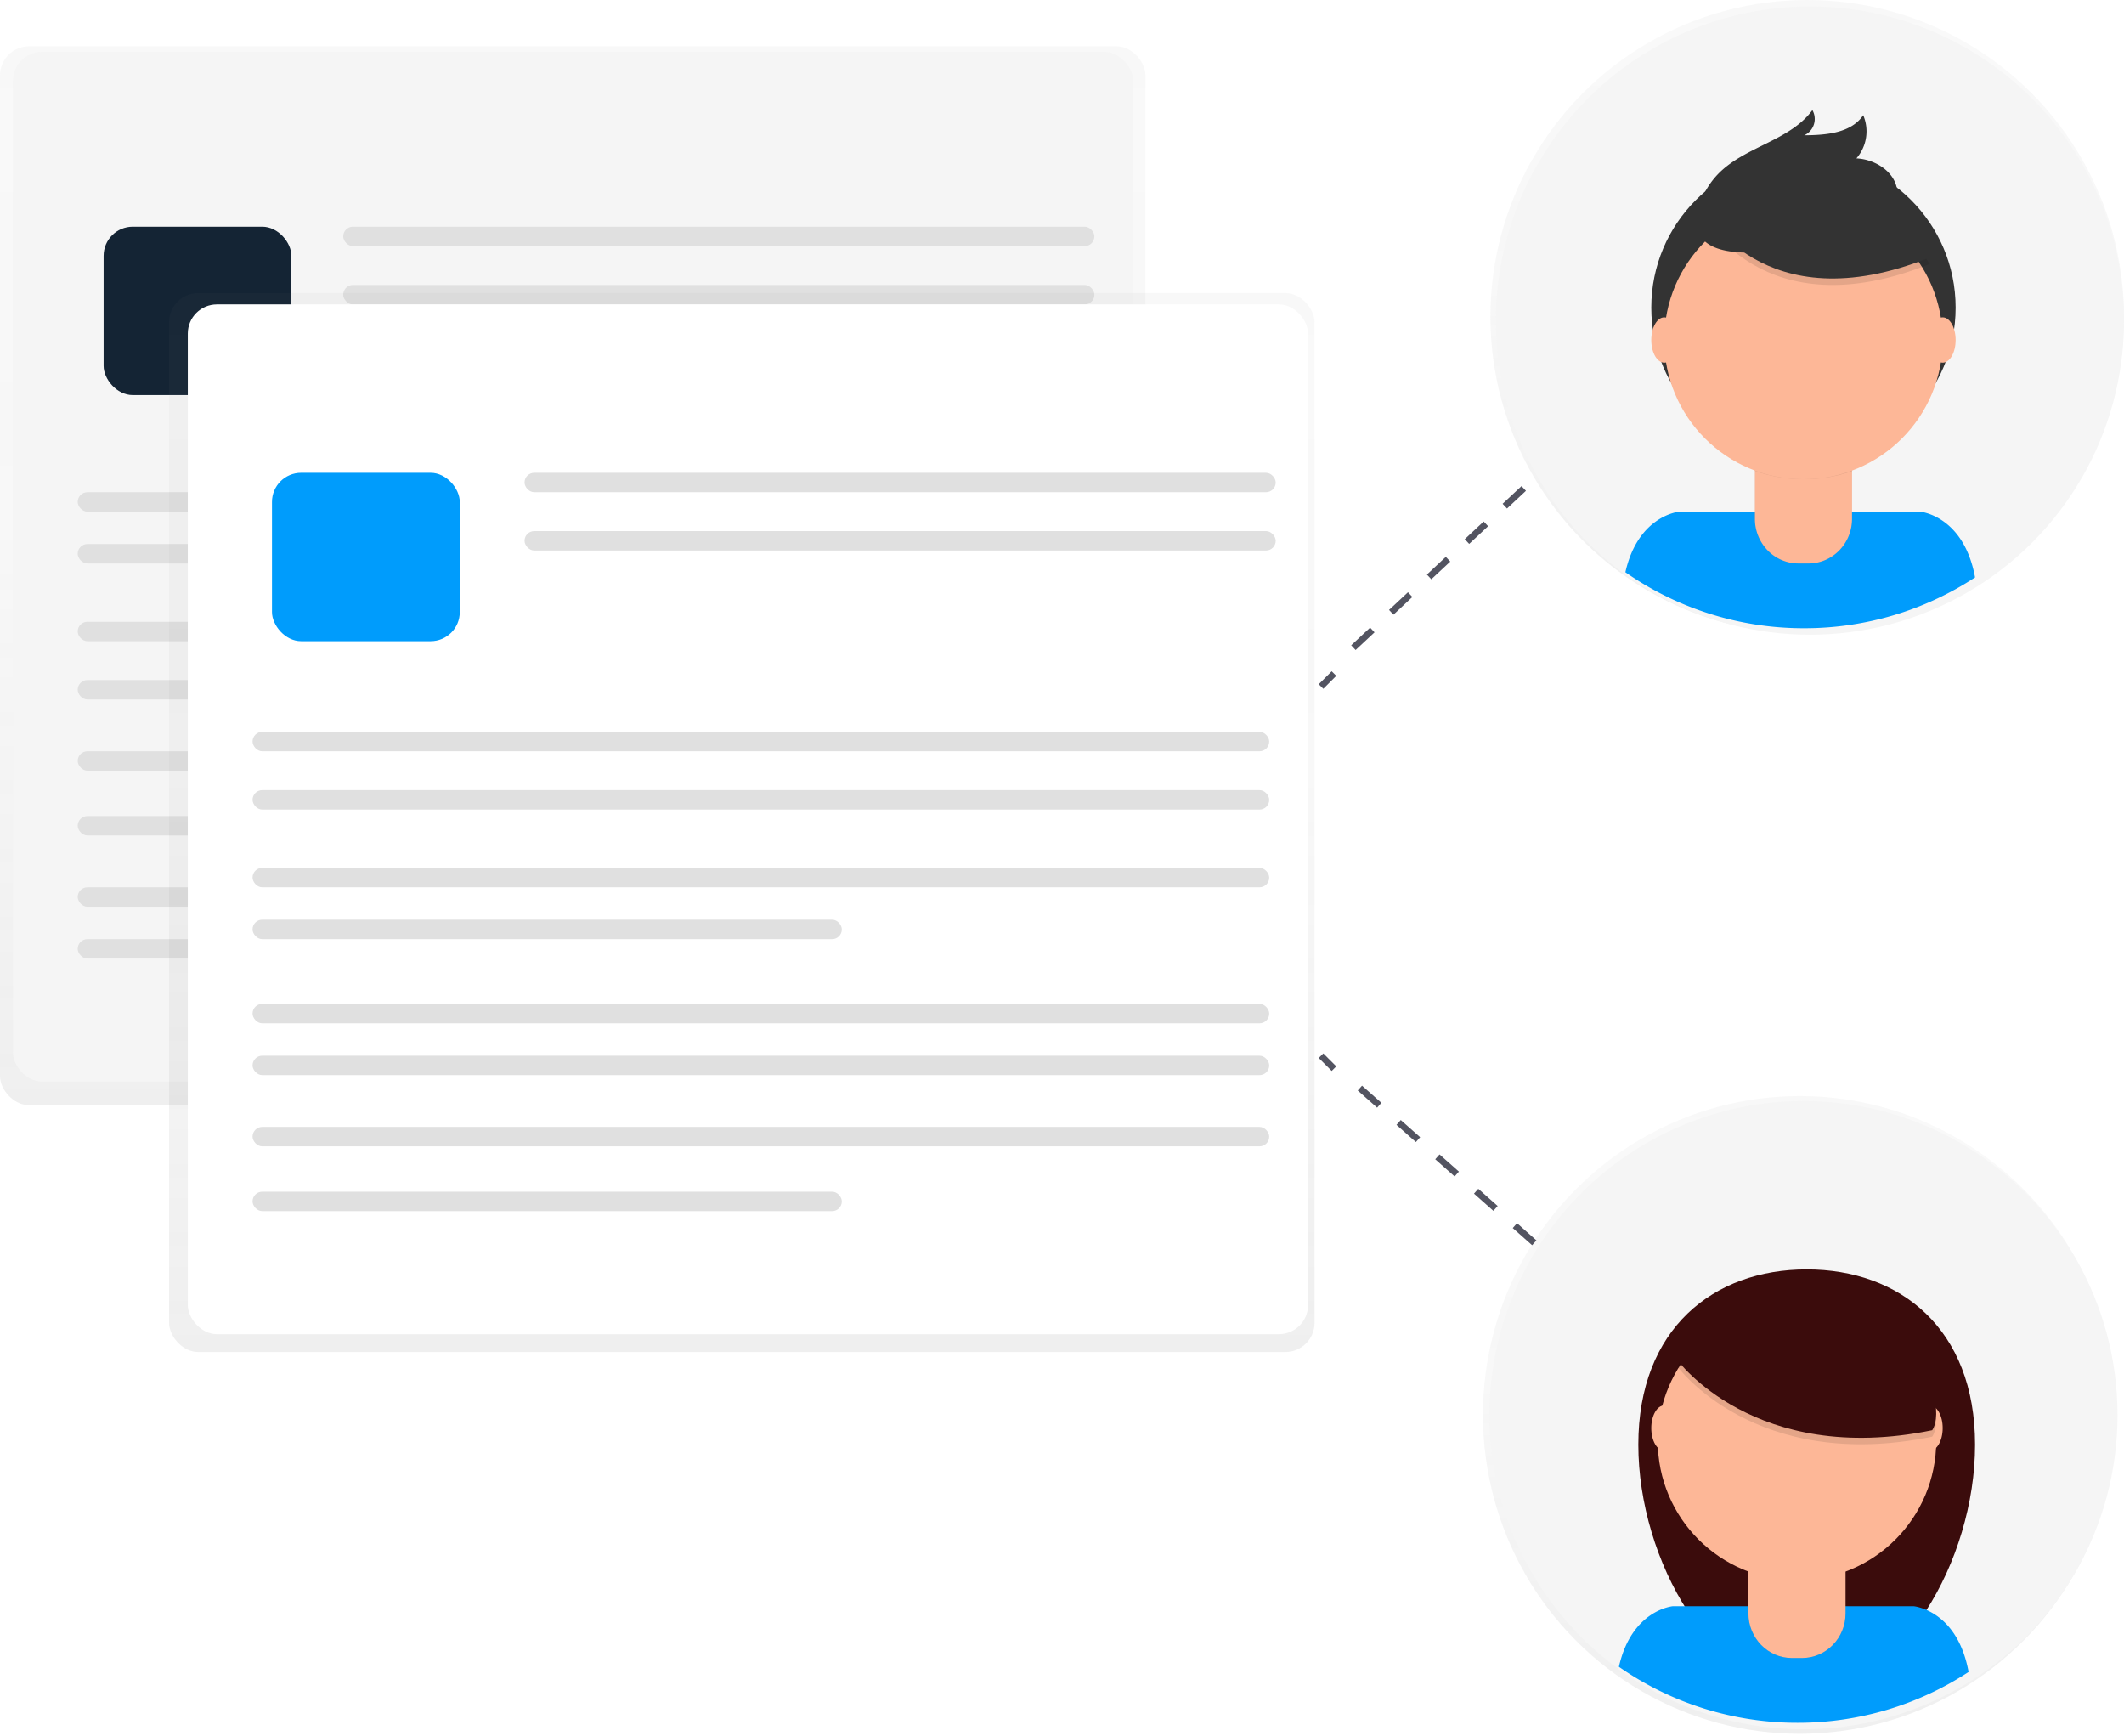 <svg xmlns="http://www.w3.org/2000/svg" width="328" height="268" viewBox="0 0 328 268">
    <defs>
        <linearGradient id="a" x1="50.001%" x2="50.001%" y1="100%" y2="0%">
            <stop offset="0%" stop-color="gray" stop-opacity=".25"/>
            <stop offset="54%" stop-color="gray" stop-opacity=".12"/>
            <stop offset="100%" stop-color="gray" stop-opacity=".1"/>
        </linearGradient>
        <linearGradient id="b" x1="49.999%" x2="49.999%" y1="100%" y2="0%">
            <stop offset="0%" stop-color="gray" stop-opacity=".25"/>
            <stop offset="54%" stop-color="gray" stop-opacity=".12"/>
            <stop offset="100%" stop-color="gray" stop-opacity=".1"/>
        </linearGradient>
        <linearGradient id="c" x1="50%" x2="50%" y1="99.996%" y2="0%">
            <stop offset="0%" stop-color="gray" stop-opacity=".25"/>
            <stop offset="54%" stop-color="gray" stop-opacity=".12"/>
            <stop offset="100%" stop-color="gray" stop-opacity=".1"/>
        </linearGradient>
    </defs>
    <g fill="none" fill-rule="evenodd">
        <rect width="176.89" height="163.498" y=".145" fill="url(#a)" fill-rule="nonzero" opacity=".5" rx="4.5" transform="translate(0 7)"/>
        <rect width="173" height="159" x="2" y="8" fill="#F5F5F5" fill-rule="nonzero" rx="4.5"/>
        <rect width="29" height="26" x="16" y="35" fill="#142434" fill-rule="nonzero" rx="4.5"/>
        <rect width="116" height="3" x="53" y="35" fill="#E0E0E0" fill-rule="nonzero" rx="1.5"/>
        <rect width="116" height="3" x="53" y="44" fill="#E0E0E0" fill-rule="nonzero" rx="1.5"/>
        <rect width="157" height="3" x="12" y="76" fill="#E0E0E0" fill-rule="nonzero" rx="1.5"/>
        <rect width="157" height="3" x="12" y="84" fill="#E0E0E0" fill-rule="nonzero" rx="1.5"/>
        <rect width="157" height="3" x="12" y="96" fill="#E0E0E0" fill-rule="nonzero" rx="1.5"/>
        <rect width="91" height="3" x="12" y="105" fill="#E0E0E0" fill-rule="nonzero" rx="1.5"/>
        <rect width="157" height="3" x="12" y="116" fill="#E0E0E0" fill-rule="nonzero" rx="1.5"/>
        <rect width="157" height="3" x="12" y="126" fill="#E0E0E0" fill-rule="nonzero" rx="1.5"/>
        <rect width="157" height="3" x="12" y="137" fill="#E0E0E0" fill-rule="nonzero" rx="1.5"/>
        <rect width="91" height="3" x="12" y="145" fill="#E0E0E0" fill-rule="nonzero" rx="1.5"/>
        <rect width="176.89" height="163.498" x=".11" y=".255" fill="url(#b)" fill-rule="nonzero" opacity=".5" rx="4.5" transform="translate(26 45)"/>
        <rect width="173" height="159" x="29" y="47" fill="#FFF" fill-rule="nonzero" rx="4.5"/>
        <rect width="29" height="26" x="42" y="73" fill="#009CFC" fill-rule="nonzero" rx="4.5"/>
        <rect width="116" height="3" x="81" y="73" fill="#E0E0E0" fill-rule="nonzero" rx="1.5"/>
        <rect width="116" height="3" x="81" y="82" fill="#E0E0E0" fill-rule="nonzero" rx="1.5"/>
        <rect width="157" height="3" x="39" y="113" fill="#E0E0E0" fill-rule="nonzero" rx="1.5"/>
        <rect width="157" height="3" x="39" y="122" fill="#E0E0E0" fill-rule="nonzero" rx="1.5"/>
        <rect width="157" height="3" x="39" y="134" fill="#E0E0E0" fill-rule="nonzero" rx="1.5"/>
        <rect width="91" height="3" x="39" y="142" fill="#E0E0E0" fill-rule="nonzero" rx="1.5"/>
        <rect width="157" height="3" x="39" y="155" fill="#E0E0E0" fill-rule="nonzero" rx="1.5"/>
        <rect width="157" height="3" x="39" y="163" fill="#E0E0E0" fill-rule="nonzero" rx="1.5"/>
        <rect width="157" height="3" x="39" y="174" fill="#E0E0E0" fill-rule="nonzero" rx="1.5"/>
        <rect width="91" height="3" x="39" y="184" fill="#E0E0E0" fill-rule="nonzero" rx="1.5"/>
        <path stroke="#535461" d="M204 106l2-2"/>
        <path stroke="#535461" stroke-dasharray="4" d="M209 100l61-57"/>
        <path stroke="#535461" d="M272 41l2-2M204 163l2 2"/>
        <path stroke="#535461" stroke-dasharray="4" d="M210 168l62 55"/>
        <path stroke="#535461" d="M274 225l2 2"/>
        <ellipse cx="48.924" cy="49.466" fill="url(#c)" fill-rule="nonzero" opacity=".5" rx="48.921" ry="49.23" transform="translate(229 169)"/>
        <circle cx="278.5" cy="218.5" r="48.5" fill="#F5F5F5" fill-rule="nonzero"/>
        <path fill="#3B0C0C" fill-rule="nonzero" d="M305 223.064C305 241.015 293.357 261 279 261s-26-19.989-26-37.936C253 205.116 264.643 196 279 196s26 9.109 26 27.064z"/>
        <path fill="#009CFC" fill-rule="nonzero" d="M277.587 266A48.092 48.092 0 0 0 304 258.153c-1.77-9.607-8.508-10.153-8.508-10.153h-37.14s-6.359.52-8.352 9.354A48.082 48.082 0 0 0 277.587 266z"/>
        <path fill="#000" fill-rule="nonzero" d="M270 236h15v13.105c0 3.808-3.01 6.895-6.722 6.895h-1.556c-3.712 0-6.722-3.087-6.722-6.895V236z" opacity=".1"/>
        <path fill="#FDB797" fill-rule="nonzero" d="M271.28 236h12.436c.71 0 1.284.59 1.284 1.317v11.79c0 3.807-3.01 6.893-6.722 6.893h-1.556c-3.712 0-6.722-3.086-6.722-6.893v-11.79c0-.726.572-1.315 1.28-1.317z"/>
        <path fill="#000" fill-rule="nonzero" d="M270 241.706a22.717 22.717 0 0 0 15 .04V240h-15v1.706z" opacity=".1"/>
        <circle cx="277.5" cy="222.5" r="21.5" fill="#FDB797" fill-rule="nonzero"/>
        <ellipse cx="257" cy="220.5" fill="#FDB797" fill-rule="nonzero" rx="2" ry="3.5"/>
        <ellipse cx="298" cy="220.5" fill="#FDB797" fill-rule="nonzero" rx="2" ry="3.5"/>
        <path fill="#000" fill-rule="nonzero" d="M259 210.96s11.972 16.507 39.377 10.865c0 0 3.061-3.755-4.391-15.287-7.453-11.533-28.2-9.656-34.986 4.423z" opacity=".1"/>
        <path fill="#3B0C0C" fill-rule="nonzero" d="M259 209.963s11.972 16.497 39.377 10.865c0 0 3.061-3.755-4.391-15.288-7.453-11.534-28.2-9.66-34.986 4.423z"/>
        <circle cx="49.079" cy="48.921" r="48.921" fill="url(#c)" fill-rule="nonzero" opacity=".5" transform="translate(230)"/>
        <circle cx="279.5" cy="49.5" r="48.5" fill="#F5F5F5" fill-rule="nonzero"/>
        <path fill="#009CFC" fill-rule="nonzero" d="M278.594 97A48.069 48.069 0 0 0 305 89.153C303.231 79.546 296.494 79 296.494 79H259.35s-6.357.52-8.35 9.354A48.06 48.06 0 0 0 278.594 97z"/>
        <circle cx="278.5" cy="47.5" r="23.5" fill="#333" fill-rule="nonzero"/>
        <path fill="#000" fill-rule="nonzero" d="M271 67h15v13.104c0 3.809-3.01 6.896-6.722 6.896h-1.556C274.01 87 271 83.913 271 80.104V67z" opacity=".1"/>
        <path fill="#FDB797" fill-rule="nonzero" d="M272.29 67h12.427c.709 0 1.283.59 1.283 1.317v11.79c0 3.807-3.007 6.893-6.717 6.893h-1.555a6.63 6.63 0 0 1-4.757-2.015A6.986 6.986 0 0 1 271 80.107v-11.79c0-.351.136-.687.378-.934.243-.247.571-.385.913-.383z"/>
        <path fill="#000" fill-rule="nonzero" d="M271 72.706a22.717 22.717 0 0 0 15 .04V71h-15v1.706z" opacity=".1"/>
        <circle cx="278.5" cy="52.5" r="21.5" fill="#FDB797" fill-rule="nonzero"/>
        <path fill="#000" fill-rule="nonzero" d="M263 33.258s9.159 17.887 35 7.498l-6.017-9.074L281.317 28 263 33.258z" opacity=".1"/>
        <path fill="#333" fill-rule="nonzero" d="M263 32.26s9.159 17.884 35 7.497l-6.017-9.076L281.317 27 263 32.26z"/>
        <path fill="#333" fill-rule="nonzero" d="M262.44 31.691a12.318 12.318 0 0 1 3.007-4.959c4.133-4.14 10.946-5.012 14.433-9.732.384.675.467 1.483.228 2.223a2.746 2.746 0 0 1-1.48 1.662c3.338-.022 7.212-.318 9.102-3.096a6.358 6.358 0 0 1-1.052 6.663c2.961.137 6.121 2.166 6.313 5.153.128 1.988-1.109 3.873-2.728 5.016-1.62 1.142-3.578 1.665-5.51 2.094-5.617 1.256-25.988 6.51-22.313-5.024z"/>
        <ellipse cx="257" cy="52.5" fill="#FDB797" fill-rule="nonzero" rx="2" ry="3.5"/>
        <ellipse cx="300" cy="52.5" fill="#FDB797" fill-rule="nonzero" rx="2" ry="3.5"/>
    </g>
</svg>
